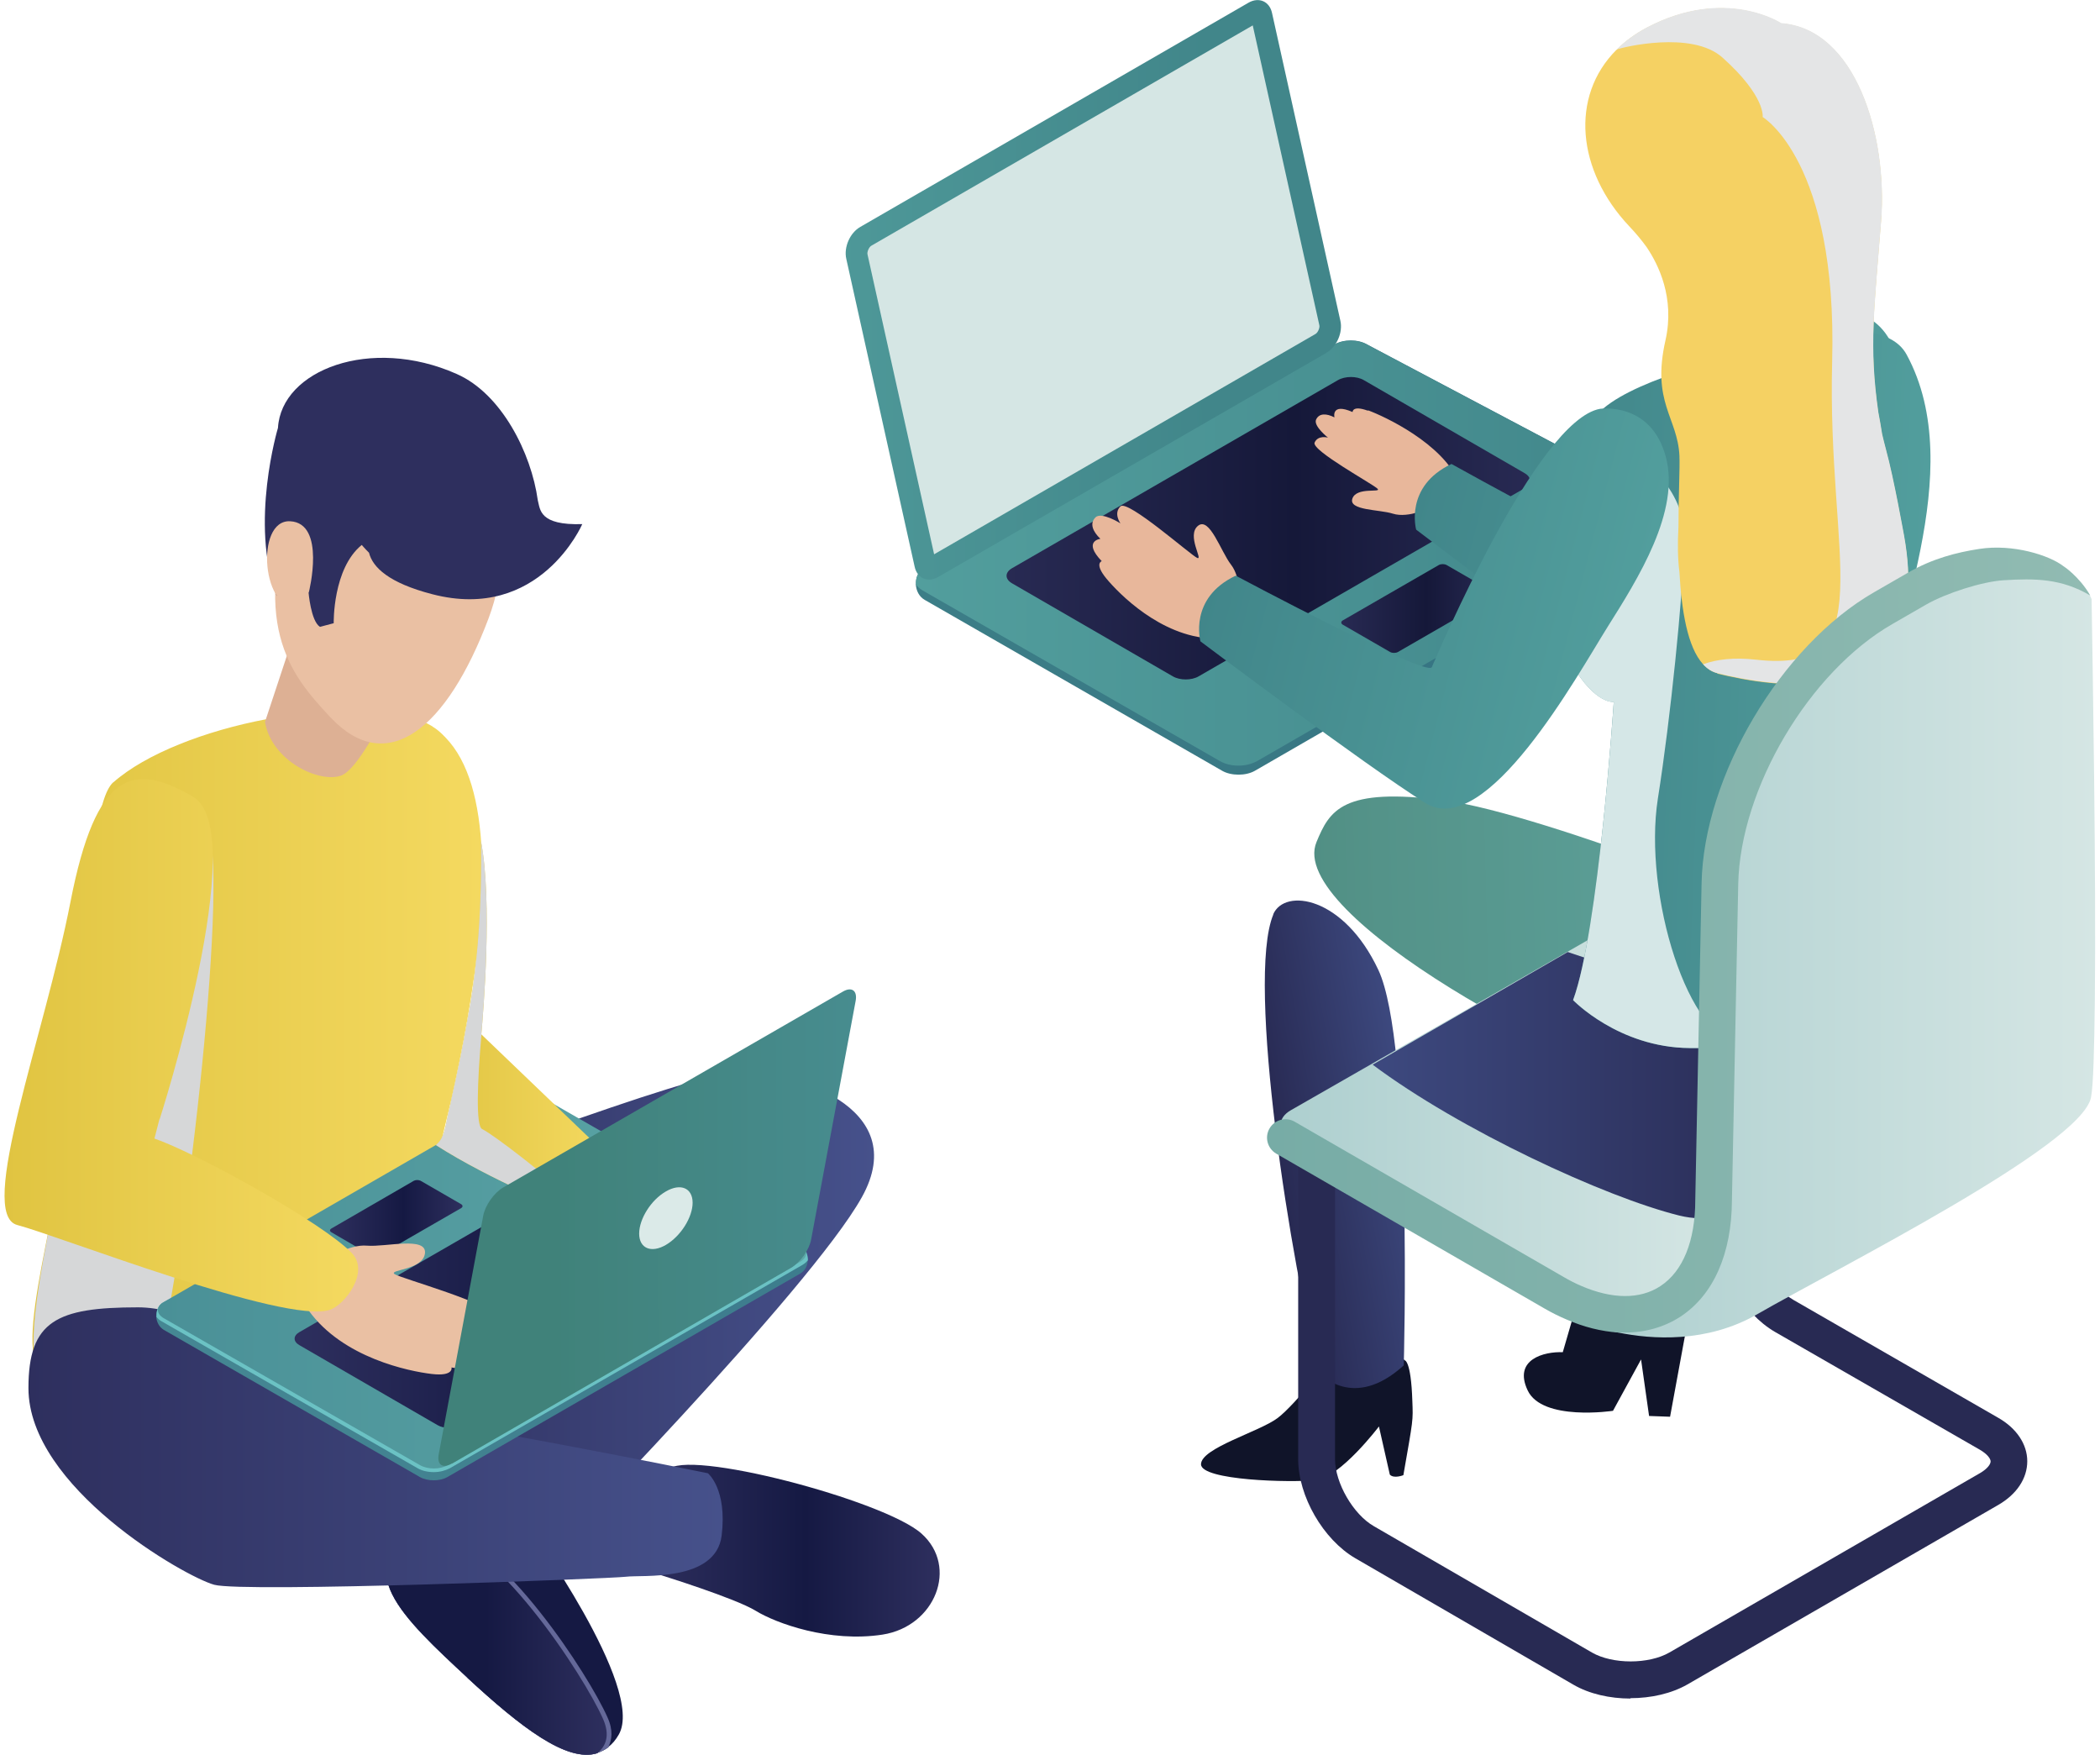 <?xml version="1.0" encoding="UTF-8"?>
<svg xmlns="http://www.w3.org/2000/svg" xmlns:xlink="http://www.w3.org/1999/xlink" viewBox="0 0 110 91.9">
  <defs>
    <style>
      .cls-1 {
        fill: url(#linear-gradient);
      }

      .cls-2 {
        fill: #f5d163;
      }

      .cls-3 {
        fill: #eac0a3;
      }

      .cls-4 {
        fill: #e8b79b;
      }

      .cls-5 {
        fill: #ddb094;
      }

      .cls-6 {
        fill: #dbeae8;
      }

      .cls-7 {
        fill: #d5e6e4;
      }

      .cls-8 {
        fill: #101429;
      }

      .cls-9 {
        fill: #6bc2c4;
      }

      .cls-10 {
        fill: #646899;
      }

      .cls-11 {
        fill: #2e2f5e;
      }

      .cls-12 {
        fill: #282a53;
      }

      .cls-13 {
        fill: #d5e7e7;
      }

      .cls-13, .cls-14, .cls-15 {
        mix-blend-mode: multiply;
      }

      .cls-14 {
        fill: #d6d7d8;
      }

      .cls-15 {
        fill: #e4e5e6;
      }

      .cls-16 {
        fill: url(#linear-gradient-8);
      }

      .cls-17 {
        fill: url(#linear-gradient-9);
      }

      .cls-18 {
        fill: url(#linear-gradient-3);
      }

      .cls-19 {
        fill: url(#linear-gradient-4);
      }

      .cls-20 {
        fill: url(#linear-gradient-2);
      }

      .cls-21 {
        fill: url(#linear-gradient-6);
      }

      .cls-22 {
        fill: url(#linear-gradient-7);
      }

      .cls-23 {
        fill: url(#linear-gradient-5);
      }

      .cls-24 {
        fill: url(#linear-gradient-14);
      }

      .cls-25 {
        fill: url(#linear-gradient-18);
      }

      .cls-26 {
        fill: url(#linear-gradient-22);
      }

      .cls-27 {
        fill: url(#linear-gradient-20);
      }

      .cls-28 {
        fill: url(#linear-gradient-21);
      }

      .cls-29 {
        fill: url(#linear-gradient-23);
      }

      .cls-30 {
        fill: url(#linear-gradient-15);
      }

      .cls-31 {
        fill: url(#linear-gradient-19);
      }

      .cls-32 {
        fill: url(#linear-gradient-16);
      }

      .cls-33 {
        fill: url(#linear-gradient-17);
      }

      .cls-34 {
        fill: url(#linear-gradient-13);
      }

      .cls-35 {
        fill: url(#linear-gradient-12);
      }

      .cls-36 {
        fill: url(#linear-gradient-10);
      }

      .cls-37 {
        fill: url(#linear-gradient-11);
      }

      .cls-38 {
        fill: url(#linear-gradient-27);
      }

      .cls-39 {
        fill: url(#linear-gradient-24);
      }

      .cls-40 {
        fill: url(#linear-gradient-26);
      }

      .cls-41 {
        fill: url(#linear-gradient-25);
      }

      .cls-42 {
        isolation: isolate;
      }
    </style>
    <linearGradient id="linear-gradient" x1="2205.86" y1="54.2" x2="2232.36" y2="54.2" gradientTransform="translate(2299 -64.15) rotate(178.46) scale(1 -1)" gradientUnits="userSpaceOnUse">
      <stop offset="0" stop-color="#5da098"/>
      <stop offset=".45" stop-color="#5a9c94"/>
      <stop offset=".87" stop-color="#549389"/>
      <stop offset="1" stop-color="#518f84"/>
    </linearGradient>
    <linearGradient id="linear-gradient-2" x1="1640.76" y1="57.33" x2="1647.91" y2="57.52" gradientTransform="translate(1688.13 -240.71) rotate(171.48) scale(1 -1)" gradientUnits="userSpaceOnUse">
      <stop offset="0" stop-color="#3d497f"/>
      <stop offset="1" stop-color="#282a53"/>
    </linearGradient>
    <linearGradient id="linear-gradient-3" x1="6881.47" y1="58.76" x2="6904.63" y2="58.76" gradientTransform="translate(6971.71) rotate(-180) scale(1 -1)" gradientUnits="userSpaceOnUse">
      <stop offset="0" stop-color="#d5e6e4"/>
      <stop offset="1" stop-color="#adcfcf"/>
    </linearGradient>
    <linearGradient id="linear-gradient-4" x1="1486.77" y1="56.84" x2="1509.58" y2="56.84" gradientTransform="translate(-1414.86)" xlink:href="#linear-gradient-2"/>
    <linearGradient id="linear-gradient-5" x1="2098.82" y1="29.21" x2="2138.51" y2="29.21" gradientTransform="translate(2186.48) rotate(-180) scale(1 -1)" gradientUnits="userSpaceOnUse">
      <stop offset="0" stop-color="#357181"/>
      <stop offset="1" stop-color="#3c7e87"/>
    </linearGradient>
    <linearGradient id="linear-gradient-6" x1="1462.84" y1="28.97" x2="1502.52" y2="28.97" gradientTransform="translate(-1414.86)" gradientUnits="userSpaceOnUse">
      <stop offset="0" stop-color="#529e9d"/>
      <stop offset="1" stop-color="#41868a"/>
    </linearGradient>
    <linearGradient id="linear-gradient-7" x1="2106.33" y1="27.67" x2="2133.75" y2="27.67" gradientTransform="translate(2186.48) rotate(-180) scale(1 -1)" gradientUnits="userSpaceOnUse">
      <stop offset="0" stop-color="#282a53"/>
      <stop offset=".45" stop-color="#151839"/>
      <stop offset="1" stop-color="#282a53"/>
    </linearGradient>
    <linearGradient id="linear-gradient-8" x1="2108.15" y1="31.87" x2="2116.23" y2="31.87" xlink:href="#linear-gradient-7"/>
    <linearGradient id="linear-gradient-9" x1="1459.16" y1="-200.32" x2="1485.11" y2="-200.32" gradientTransform="translate(-1414.86 1065.51) rotate(-30) scale(1.15 .87) skewX(-23.41)" xlink:href="#linear-gradient-6"/>
    <linearGradient id="linear-gradient-10" x1="3525.6" y1="281.47" x2="3548.73" y2="281.47" gradientTransform="translate(3581.52 637.36) rotate(-165.52) scale(1 -1)" xlink:href="#linear-gradient-6"/>
    <linearGradient id="linear-gradient-11" x1="2508.28" y1="32.81" x2="2527.51" y2="32.81" gradientTransform="translate(2608.44 96.95) rotate(-177.87) scale(1 -1)" xlink:href="#linear-gradient-6"/>
    <linearGradient id="linear-gradient-12" x1="3536.03" y1="289.5" x2="3558.2" y2="289.5" gradientTransform="translate(3581.52 637.36) rotate(-165.52) scale(1 -1)" xlink:href="#linear-gradient-6"/>
    <linearGradient id="linear-gradient-13" x1="6861.96" y1="49.68" x2="6889.29" y2="49.68" xlink:href="#linear-gradient-3"/>
    <linearGradient id="linear-gradient-14" x1="6862.23" y1="49.25" x2="6905.34" y2="49.25" gradientTransform="translate(6971.71) rotate(-180) scale(1 -1)" gradientUnits="userSpaceOnUse">
      <stop offset="0" stop-color="#91bbb2"/>
      <stop offset="1" stop-color="#77aca6"/>
    </linearGradient>
    <linearGradient id="linear-gradient-15" x1="885.44" y1="68.98" x2="913.84" y2="68.98" gradientTransform="translate(931.24) rotate(-180) scale(1 -1)" gradientUnits="userSpaceOnUse">
      <stop offset="0" stop-color="#46518b"/>
      <stop offset="1" stop-color="#2e2f5e"/>
    </linearGradient>
    <linearGradient id="linear-gradient-16" x1="898.61" y1="85.51" x2="911" y2="85.51" gradientTransform="translate(931.24) rotate(-180) scale(1 -1)" gradientUnits="userSpaceOnUse">
      <stop offset=".45" stop-color="#151943"/>
      <stop offset="1" stop-color="#2e2f5e"/>
    </linearGradient>
    <linearGradient id="linear-gradient-17" x1="882.02" y1="81.22" x2="897.63" y2="81.22" gradientTransform="translate(931.24) rotate(-180) scale(1 -1)" gradientUnits="userSpaceOnUse">
      <stop offset="0" stop-color="#2e2f5e"/>
      <stop offset=".45" stop-color="#151943"/>
      <stop offset="1" stop-color="#2e2f5e"/>
    </linearGradient>
    <linearGradient id="linear-gradient-18" x1="899.45" y1="86.02" x2="911" y2="86.02" gradientTransform="translate(931.24) rotate(-180) scale(1 -1)" gradientUnits="userSpaceOnUse">
      <stop offset="0" stop-color="#2e2f5e"/>
      <stop offset=".55" stop-color="#151943"/>
    </linearGradient>
    <linearGradient id="linear-gradient-19" x1="1155.73" y1="55.75" x2="1179.3" y2="55.75" gradientTransform="translate(1181) rotate(-180) scale(1 -1)" gradientUnits="userSpaceOnUse">
      <stop offset="0" stop-color="#f4d960"/>
      <stop offset="1" stop-color="#e0c441"/>
    </linearGradient>
    <linearGradient id="linear-gradient-20" x1="893.39" y1="75.8" x2="929.75" y2="75.8" xlink:href="#linear-gradient-15"/>
    <linearGradient id="linear-gradient-21" x1="3324.69" y1="67.74" x2="3358.82" y2="67.74" gradientTransform="translate(3367) rotate(-180) scale(1 -1)" gradientUnits="userSpaceOnUse">
      <stop offset="0" stop-color="#3d7c8d"/>
      <stop offset="1" stop-color="#458793"/>
    </linearGradient>
    <linearGradient id="linear-gradient-22" x1="3324.77" y1="67.13" x2="3358.73" y2="67.13" gradientTransform="translate(3367) rotate(-180) scale(1 -1)" gradientUnits="userSpaceOnUse">
      <stop offset="0" stop-color="#5da8a8"/>
      <stop offset="1" stop-color="#4a9097"/>
    </linearGradient>
    <linearGradient id="linear-gradient-23" x1="3327.99" y1="67.97" x2="3351.57" y2="67.97" gradientTransform="translate(3367) rotate(-180) scale(1 -1)" xlink:href="#linear-gradient-17"/>
    <linearGradient id="linear-gradient-24" x1="3342.77" y1="63.79" x2="3349.71" y2="63.79" gradientTransform="translate(3367) rotate(-180) scale(1 -1)" xlink:href="#linear-gradient-17"/>
    <linearGradient id="linear-gradient-25" x1="1162.22" y1="54.75" x2="1180.75" y2="54.75" xlink:href="#linear-gradient-19"/>
    <linearGradient id="linear-gradient-26" x1="1149.2" y1="53.7" x2="1158.17" y2="53.7" xlink:href="#linear-gradient-19"/>
    <linearGradient id="linear-gradient-27" x1="3322.16" y1="-1990.89" x2="3344.04" y2="-1990.89" gradientTransform="translate(3367 130.66) rotate(150) scale(1.15 -.87) skewX(23.41)" gradientUnits="userSpaceOnUse">
      <stop offset="0" stop-color="#4a9097"/>
      <stop offset="1" stop-color="#40827a"/>
    </linearGradient>
  </defs>
  <g class="cls-42">
    <g id="_レイヤー_1" data-name="レイヤー 1">
      <g>
        <g>
          <path class="cls-1" d="m95.45,48.54s-.71,10.6-6.75,9.1c-6.04-1.5-21.34-9.7-19.74-13.54.68-1.64,1.34-2.89,6.69-2.18,5.35.7,19.81,6.63,19.81,6.63Z"/>
          <path class="cls-8" d="m87.73,66.02l.8,2.47-1.05,5.71-1.1-.04-.42-2.96-1.47,2.69s-3.7.56-4.47-1.07c-.77-1.63.87-2.04,1.84-2l1.46-5.03s2.89-.47,4.42.24Z"/>
          <path class="cls-8" d="m73.57,71.24s.34-.04.41,2.14c.04,1.04.05.91-.47,3.88,0,0-.5.2-.71-.03l-.57-2.52s-2.02,2.67-3.31,2.81c-1.3.14-6.01.02-6.01-.83,0-.85,3.05-1.7,4.01-2.42.96-.72,3.06-3.44,3.06-3.44,0,0,3.03-.07,3.59.4Z"/>
          <path class="cls-20" d="m66.7,47.89c-1.45,3.43.95,18.61,2.43,24.03,0,0,1.75,2,4.4-.41,0,0,.48-16.85-1.33-20.71-1.81-3.86-4.91-4.31-5.51-2.91Z"/>
          <path class="cls-12" d="m85.4,88.94c1.08,0,2.15-.24,2.99-.72l16.28-9.4c.97-.56,1.52-1.39,1.52-2.29,0-.89-.56-1.73-1.53-2.28l-10.72-6.17c-1.08-.62-2.03-2.26-2.03-3.5v-13.3s-1.94,0-1.94,0v13.3c.01,1.94,1.33,4.21,3.01,5.18l10.73,6.17c.41.24.56.48.56.61,0,.13-.14.37-.55.61l-16.28,9.4c-1.08.62-2.97.62-4.05,0l-11.43-6.62c-1.08-.62-2.03-2.27-2.03-3.51v-17.69h-1.93s0,17.69,0,17.69c0,1.94,1.31,4.21,2.99,5.19l11.42,6.62c.84.49,1.92.73,3,.73Z"/>
          <path class="cls-18" d="m67.59,59.59l14.05,8.11c.35.2.7.37,1.04.52,4.13,1.79,7.33-.43,7.34-5.35l.23-11.51-4.12-2.38c-.69-.4-1.81-.4-2.51,0l-.61.35-15.4,8.82c-.69.4-.69,1.04,0,1.44Z"/>
          <path class="cls-19" d="m94.71,54.56s-.71,10.6-6.76,9.1c-3.87-.96-11.48-4.48-16.05-7.9l10.22-5.9c5.95,1.97,12.59,4.7,12.59,4.7Z"/>
          <g>
            <path class="cls-23" d="m47.97,30.6h0c.02.33.17.65.47.82l15.58,8.95c.47.27,1.24.27,1.71,0l21.47-12.39c.3-.18.44-.49.45-.8.01-.34-.14-.69-.39-.86l-15.65-8.28c-.47-.28-1.24-.28-1.71,0l-21.58,11.75c-.25.19-.36.5-.34.8Z"/>
            <path class="cls-21" d="m47.97,30.6h0c.08.12.2.23.35.32l15.58,8.94c.26.15.61.24.97.24s.71-.09.98-.24l21.47-12.38c.14-.08.26-.18.33-.29.01-.34-.14-.69-.39-.86l-15.65-8.28c-.47-.28-1.24-.28-1.71,0l-21.58,11.75c-.25.19-.36.5-.34.8Z"/>
            <path class="cls-22" d="m62.79,35.42l17.07-9.85c.38-.22.38-.57,0-.79l-8.42-4.87c-.37-.22-.98-.22-1.36,0l-17.07,9.85c-.38.22-.38.57,0,.79l8.42,4.87c.37.22.99.22,1.36,0Z"/>
            <path class="cls-16" d="m73.22,34.15l5.03-2.9c.11-.06.11-.17,0-.23l-2.48-1.43c-.11-.06-.29-.06-.4,0l-5.03,2.9c-.11.06-.11.17,0,.23l2.48,1.43c.11.06.29.06.4,0Z"/>
            <path class="cls-17" d="m69.48,18.48l-20.34,11.74c-.54.31-1.1.07-1.23-.54l-3.58-16.12c-.14-.61.19-1.37.74-1.68L65.4.14c.54-.31,1.1-.07,1.23.54l3.58,16.12c.14.61-.19,1.37-.74,1.68Z"/>
            <path class="cls-7" d="m45.44,13.32c-.03-.13.08-.38.2-.45L65.62,1.33l3.49,15.71c.03.13-.08.38-.2.45l-19.98,11.54-3.49-15.71Z"/>
          </g>
          <g>
            <path class="cls-4" d="m71.65,21.51c-.82-.3-.8.07-.8.07-1.14-.5-.95.28-.95.28-.41-.21-.8-.23-.96.11-.16.34.62.95.62.95,0,0-.52-.15-.7.26-.18.41,3.09,2.19,3.3,2.42.21.22-1.1-.11-1.32.51-.22.63,1.42.57,2.11.79.43.14.95.04,1.3-.06v.03s1.12,1.41,1.12,1.41c0,0,.59.42.98-.81.39-1.23.09-2.17.09-2.17-.87-2.09-3.96-3.51-4.78-3.81Z"/>
            <path class="cls-4" d="m64.94,31.49s.07-1.24-.46-1.92c-.53-.68-1.12-2.53-1.73-2.03-.61.5.29,1.82-.04,1.68-.33-.14-3.64-3.07-4.02-2.7-.38.37,0,.89,0,.89,0,0-1-.63-1.31-.31-.32.32-.13.75.26,1.12,0,0-.95.11.07,1.17,0,0-.41.12.25.92.66.79,2.82,3,5.49,3.13,0,0,1.56-1.38,1.5-1.94Z"/>
            <path class="cls-36" d="m95.94,16.25s2.64-.38,3.42,2.49c.78,2.87-1.46,6.41-3.04,8.93-1.58,2.52-6.36,11.23-9.56,9.22-3.2-2-12.58-9.15-12.58-9.15,0,0-.63-2.27,1.85-3.44,0,0,10.84,6.04,11.09,5.48.25-.56,5.49-12.95,8.82-13.53Z"/>
            <path class="cls-37" d="m84.53,36.77s-.79,11.96-2.13,15.61c0,0,2.38,2.48,6.1,2.51.97,0,2.18.02,3.47-.06h0c3.66-.22,7.85-1.11,8.2-4.7,0,0-1.6-8.5-1.45-12.64.15-4.13,4.47-12.81,1.15-18.92-1.55-2.85-9.3.17-9.3.17,0,0-5.37,1.21-6.92,2.98-.35.4-.69,1.16-.99,2.13-1.01,3.27-1.52,8.9-.27,11.03,1.19,2,2.13,1.88,2.13,1.88Z"/>
            <path class="cls-13" d="m84.53,36.77s-.79,11.96-2.13,15.61c0,0,2.38,2.48,6.1,2.51.97,0,2.18.02,3.47-.06-.14-.13-.37-.19-.71-.19-2.8.01-5.2-7.81-4.42-12.81.68-4.3,1.29-10.48,1.4-13.46.12-2.98-2.69-4.62-2.69-4.62l-2.89.11c-1.01,3.27-1.52,8.9-.27,11.03,1.19,2,2.13,1.88,2.13,1.88Z"/>
            <path class="cls-2" d="m89.97,35.26c-.3-.07-.55-.24-.76-.47-.82-.89-1.13-2.82-1.24-4.83-.09-.68-.1-1.5-.05-2.38,0-1.63.08-3.06.05-3.72-.1-2-1.47-2.79-.73-6.04.5-2.23-.38-3.98-.99-4.88-.26-.36-.55-.71-.9-1.08-2.76-2.92-3.12-6.81-.68-9.25,0,0,0,0,.01,0,.43-.44.97-.83,1.59-1.16,4.1-2.15,7.02-.22,7.02-.22,3.91.29,5.58,5.89,5.24,10.33-.36,4.68-.65,6.54-.15,10.05.07.37.14.76.2,1.15.06.26.13.53.2.8.42,1.53.94,4.49.95,4.52,1.71,9.56-7.02,7.87-9.78,7.2Z"/>
            <path class="cls-35" d="m83.83,21.41s2.64-.38,3.42,2.49c.79,2.87-1.46,6.42-3.04,8.93-1.58,2.52-6.36,11.23-9.56,9.22-3.2-2.01-11.77-8.46-11.77-8.46,0,0-.63-2.27,1.85-3.44,0,0,10.03,5.35,10.27,4.79.25-.56,5.49-12.95,8.82-13.53Z"/>
            <path class="cls-15" d="m89.97,35.26c-.3-.07-.55-.24-.76-.47.71-.26,1.62-.37,2.77-.24,6.71.76,3.71-5.16,3.99-15.63.28-10.48-3.64-12.79-3.64-12.79,0,0,.17-1.08-2.11-3.12-1.61-1.43-5.25-.53-5.53-.42.43-.44.97-.83,1.59-1.16,4.1-2.15,7.02-.22,7.02-.22,3.91.29,5.58,5.89,5.24,10.33-.36,4.68-.65,6.54-.15,10.05.07.37.14.76.2,1.15.06.26.13.53.2.8.42,1.53.94,4.49.95,4.52,1.71,9.56-7.02,7.87-9.78,7.2Z"/>
          </g>
          <path class="cls-34" d="m82.42,68.22l.68,1.11s.64.26,1.66.46h0c1.76.36,4.64.56,7.27-.95,4.16-2.4,17.02-8.83,17.5-11.37.12-.61.17-2.52.2-5.07.07-6.54-.11-17.28-.17-21.02-.02-.06-.05-.12-.08-.17-.31-.63-.8-1.09-1.42-1.4,0,0-.02-.01-.02-.01-1.93-.96-5.04-.44-7.62,1.04l-1.77,1.01c-4.63,2.65-8.46,9.12-8.56,14.45l-.1,5.06-.23,11.51c0,4.92-3.21,7.15-7.33,5.35Z"/>
          <path class="cls-24" d="m66.85,60.42l14.05,8.11c.38.22.76.41,1.14.57.93.41,1.85.63,2.72.69h0c.12,0,.24,0,.36,0,1.06,0,2.05-.28,2.9-.83,1.74-1.14,2.69-3.31,2.7-6.1l.33-16.55c.1-5.02,3.72-11.13,8.08-13.63l1.77-1.02c1.03-.59,2.92-1.2,4.05-1.27,1.63-.1,3.02-.1,4.54.8-.61-1.04-1.41-1.54-1.41-1.54-.72-.56-2.63-1.18-4.41-.9-1.17.18-2.44.5-3.72,1.24l-1.77,1.02c-4.89,2.8-8.95,9.65-9.05,15.27l-.33,16.57c0,2.15-.65,3.74-1.83,4.51-1.06.7-2.53.69-4.16-.02-.31-.13-.63-.3-.94-.48l-14.05-8.11c-.46-.27-1.05-.11-1.32.35-.27.46-.11,1.05.35,1.32Z"/>
        </g>
        <g>
          <path class="cls-30" d="m20.88,62.06s15.43-5.95,17.94-5.95,9.02,1.77,6.32,6.6c-2.7,4.84-16.74,19.15-16.74,19.15,0,0-4.36-1.39-4.6-2.88-.24-1.49,4.44-9.04,4.44-9.04,0,0-8.95,3.24-10.53,1.82-1.58-1.42,3.16-9.7,3.16-9.7Z"/>
          <path class="cls-32" d="m24.49,87.88c2.76,2.55,5.2,4.45,6.8,3.94t.02-.02c.2-.07.38-.16.56-.29v-.02c.2-.15.38-.36.54-.64,1.42-2.45-4.76-10.96-4.76-10.96,0,0,.62-1.77-4.64,0-.07.02-.13.05-.18.07-.18.06-.33.11-.47.18-4.32,1.77-1.21,4.63,2.14,7.74Z"/>
          <path class="cls-33" d="m34.63,82.5s3.87,1.2,4.95,1.86c1.07.66,3.88,1.68,6.65,1.25,2.76-.43,3.99-3.55,2.04-5.29-1.94-1.74-12.42-4.5-13.29-3.32-.87,1.17-2.42,4.81-.35,5.5Z"/>
          <path class="cls-10" d="m24.49,87.88c2.76,2.55,5.2,4.45,6.8,3.94t.02-.02c.2-.07.38-.16.56-.29v-.02c.18-.36.26-.87-.05-1.55-.97-2.19-5.51-9.24-9-9.98-.18.06-.33.11-.47.18-4.32,1.77-1.21,4.63,2.14,7.74Z"/>
          <path class="cls-25" d="m24.49,87.88c2.76,2.55,5.2,4.45,6.8,3.94t.02-.02c.44-.36.65-.93.28-1.77-.96-2.19-5.82-9.75-9.24-9.9-4.32,1.77-1.21,4.63,2.14,7.74Z"/>
          <g>
            <path class="cls-31" d="m1.82,71.25c.09.26.19.45.34.59.01,0,.15-.75.2-.94,0-.02,0-.03.01-.04,0,.01.01.02.03.03,1.56,1.2,3.05,2.02,4.5,2.56.11.04.21.09.31.12.11.03.2.06.3.11,2.18.7,4.16.74,5.86.46.54-.09,1.05-.2,1.55-.34v-.02c1.31-.38,2.4-.91,3.21-1.42,1.01-.61,1.56-1.14,1.56-1.14,0,0,.45-1.24,1.09-3.23.61-1.95,1.42-4.64,2.18-7.61.18-.72.37-1.46.54-2.2.03-.14.06-.28.1-.42.32-1.42.62-2.87.87-4.31,1.1-6.23,1.32-12.31-1.14-14.83-.01-.02-.03-.04-.05-.05-.27-.29-.58-.52-.94-.7h-.01c-.26-.14-.53-.25-.83-.32-.53-.14-1.12-.24-1.76-.29h-.01c-.85-.08-1.75-.08-2.72,0-1,.06-2.03.2-3.06.41h-.01c-3.17.6-6.3,1.8-8.01,3.31h-.01c-.2.19-.38.55-.53,1.06-.24.73-.42,1.8-.57,3.09,0,.02,0,.04-.01.07-.05.41-.1.83-.14,1.27t-.01.02c-.37,3.71-.63,8.7-1.26,13.22-.04.29-.08.56-.13.85-.13.92-.3,1.82-.49,2.66-.06.31-.12.62-.18.94-.57,2.87-1.17,5.76-.77,7.1Z"/>
            <path class="cls-5" d="m20.05,37.6s-1.31,2.7-2.18,3.02c-1.13.41-3.64-.75-3.99-2.81l1.71-5.17,4.46,4.96Z"/>
            <path class="cls-3" d="m23.31,21.92c2.27,1.16,4.01,5.89,2.28,10.47-2.17,5.76-5.3,8.35-8.28,5.18-2.14-2.28-4.33-4.88-1.68-12.39,1.32-3.73,5.78-4.22,7.68-3.26Z"/>
            <path class="cls-11" d="m23.93,19.59c2.34,1.03,3.9,4.14,4.24,6.61.13.49.07,1.32,2.33,1.25,0,0-2.22,5.14-7.86,3.67-2.28-.59-3.12-1.41-3.31-2.17-.25-.25-.38-.41-.38-.41-1.53,1.24-1.47,4.1-1.47,4.1l-.72.19c-.48-.3-.6-1.83-.6-1.83l-1.67.2c-1.43-3.79.07-8.79.07-8.79.18-3.03,4.85-4.82,9.35-2.83Z"/>
            <path class="cls-3" d="m16.18,31.01s.91-3.61-.98-3.71c-1.88-.1-1.47,4.94.53,4.49l.44-.78Z"/>
            <path class="cls-14" d="m7.53,73.68h0c-.2-.06-.4-.14-.61-.22-1.41-.57-2.83-1.54-4.5-2.58-.01-.01-.02-.02-.03-.02-.01,0-.14,1.31-.15,1.29-1.05-.94-.17-5.23.55-8.93.18-.85.35-1.74.48-2.66.05-.29.08-.57.13-.85.62-4.52.88-9.51,1.25-13.22t0-.02c.19-1.89.37-3.01,1.31-3.43,1.71-.77,5.04.25,5.17,1.73.45,5.7-2.08,26.38-3.61,28.92Z"/>
          </g>
          <path class="cls-27" d="m37.08,77.16s1.02.82.72,3.27c-.31,2.45-4.19,2.04-5.01,2.15-.82.1-20.04.84-21.57.42-1.53-.42-9.73-5.1-9.73-10.3,0-3.52,1.48-4.23,5.74-4.23,4.5,0,9.61,5.72,11.96,5.62,2.35-.1,17.89,3.07,17.89,3.07Z"/>
          <g>
            <path class="cls-28" d="m8.18,68.94h0c.02.29.15.56.4.71l13.4,7.7c.41.24,1.07.24,1.47,0l18.47-10.65c.26-.15.38-.42.39-.69,0-.29-.12-.59-.33-.74l-13.46-7.12c-.4-.24-1.07-.24-1.47,0l-18.57,10.11c-.21.16-.31.43-.29.69Z"/>
            <path class="cls-9" d="m8.18,68.94h0c.07.11.17.2.3.27l13.4,7.69c.23.13.52.2.84.2s.61-.08.84-.2l18.47-10.65c.12-.07.22-.16.29-.25,0-.29-.12-.59-.33-.74l-13.46-7.12c-.4-.24-1.07-.24-1.47,0l-18.57,10.11c-.21.16-.31.43-.29.69Z"/>
            <path class="cls-26" d="m23.46,76.73l18.46-10.65c.41-.24.41-.62,0-.85l-13.41-7.69c-.41-.23-1.07-.23-1.47,0l-18.46,10.65c-.41.23-.41.62,0,.85l13.41,7.69c.41.24,1.07.24,1.47,0Z"/>
            <path class="cls-29" d="m24.09,74.64l14.68-8.47c.32-.19.32-.49,0-.68l-7.24-4.19c-.32-.19-.85-.19-1.17,0l-14.68,8.47c-.33.19-.33.49,0,.68l7.24,4.19c.32.19.85.19,1.17,0Z"/>
            <path class="cls-39" d="m19.84,65.76l4.32-2.49c.09-.06.09-.14,0-.2l-2.13-1.23c-.1-.05-.25-.05-.35,0l-4.32,2.5c-.1.06-.1.14,0,.2l2.13,1.24c.1.05.25.05.35,0Z"/>
          </g>
          <path class="cls-3" d="m17.09,65.99s1.15-.84,2.14-.75c.99.08,3.13-.5,3.03.4-.1.89-1.93.85-1.59,1.09.34.23,5.22,1.57,5.11,2.17-.12.6-.85.56-.85.56,0,0,1.22.56,1.12,1.06-.11.5-.64.6-1.24.44,0,0,.49.98-1.16.66,0,0,.13.48-1.04.34-1.17-.14-4.64-.83-6.44-3.32,0,0,.35-2.36.92-2.66Z"/>
          <path class="cls-41" d="m8.36,58.63s4.86-15.11,1.74-16.91c-3.11-1.8-5.06-1.42-6.41,5.52-1.35,6.96-4.93,16.37-2.78,16.92,2.15.56,14.05,5.22,16.37,4.44.78-.26,2.09-1.97,1.16-2.96-1.49-1.58-8.14-5.25-10.35-6.01l.26-1.01Z"/>
          <path class="cls-40" d="m22.83,59.97c2.89,1.85,6.83,3.42,6.83,3.42.25-.1.46-.22.65-.33,1.61-1.01,1.48-2.58,1.48-2.58l-6.57-6.3h-.01c.1-1.09.6-6.96-.02-10.14,0,0,.16,5.11-.71,9.42-.24,1.39-.53,2.77-.84,4.14-.01.08-.02.13-.03.17-.03.14-.06.28-.1.42-.17.74-.2,1.4-.68,1.79Z"/>
          <path class="cls-14" d="m22.83,59.97c2.89,1.85,6.83,3.42,6.83,3.42.25-.1.46-.22.65-.33-1.63-1.42-4.33-3.56-5.06-3.93-.33-.17-.25-2.44-.03-4.96h-.01c.1-1.09.6-6.96-.02-10.14,0,0,.16,5.11-.71,9.42-.24,1.39-.53,2.77-.84,4.14-.01.08-.02.13-.03.17-.03.14-.06.28-.1.42-.17.74-.2,1.4-.68,1.79Z"/>
          <g>
            <path class="cls-38" d="m23.67,76.66l17.77-10.26c.48-.28.95-.94,1.05-1.49l2.33-12.49c.1-.54-.21-.76-.68-.48l-17.78,10.25c-.48.28-.95.94-1.05,1.49l-2.33,12.49c-.1.55.21.76.69.48Z"/>
            <path class="cls-6" d="m33.48,64.61c0,.77.63,1.04,1.4.59.77-.45,1.4-1.44,1.4-2.21s-.63-1.04-1.4-.59c-.77.44-1.4,1.43-1.4,2.21Z"/>
          </g>
        </g>
      </g>
    </g>
  </g>
</svg>